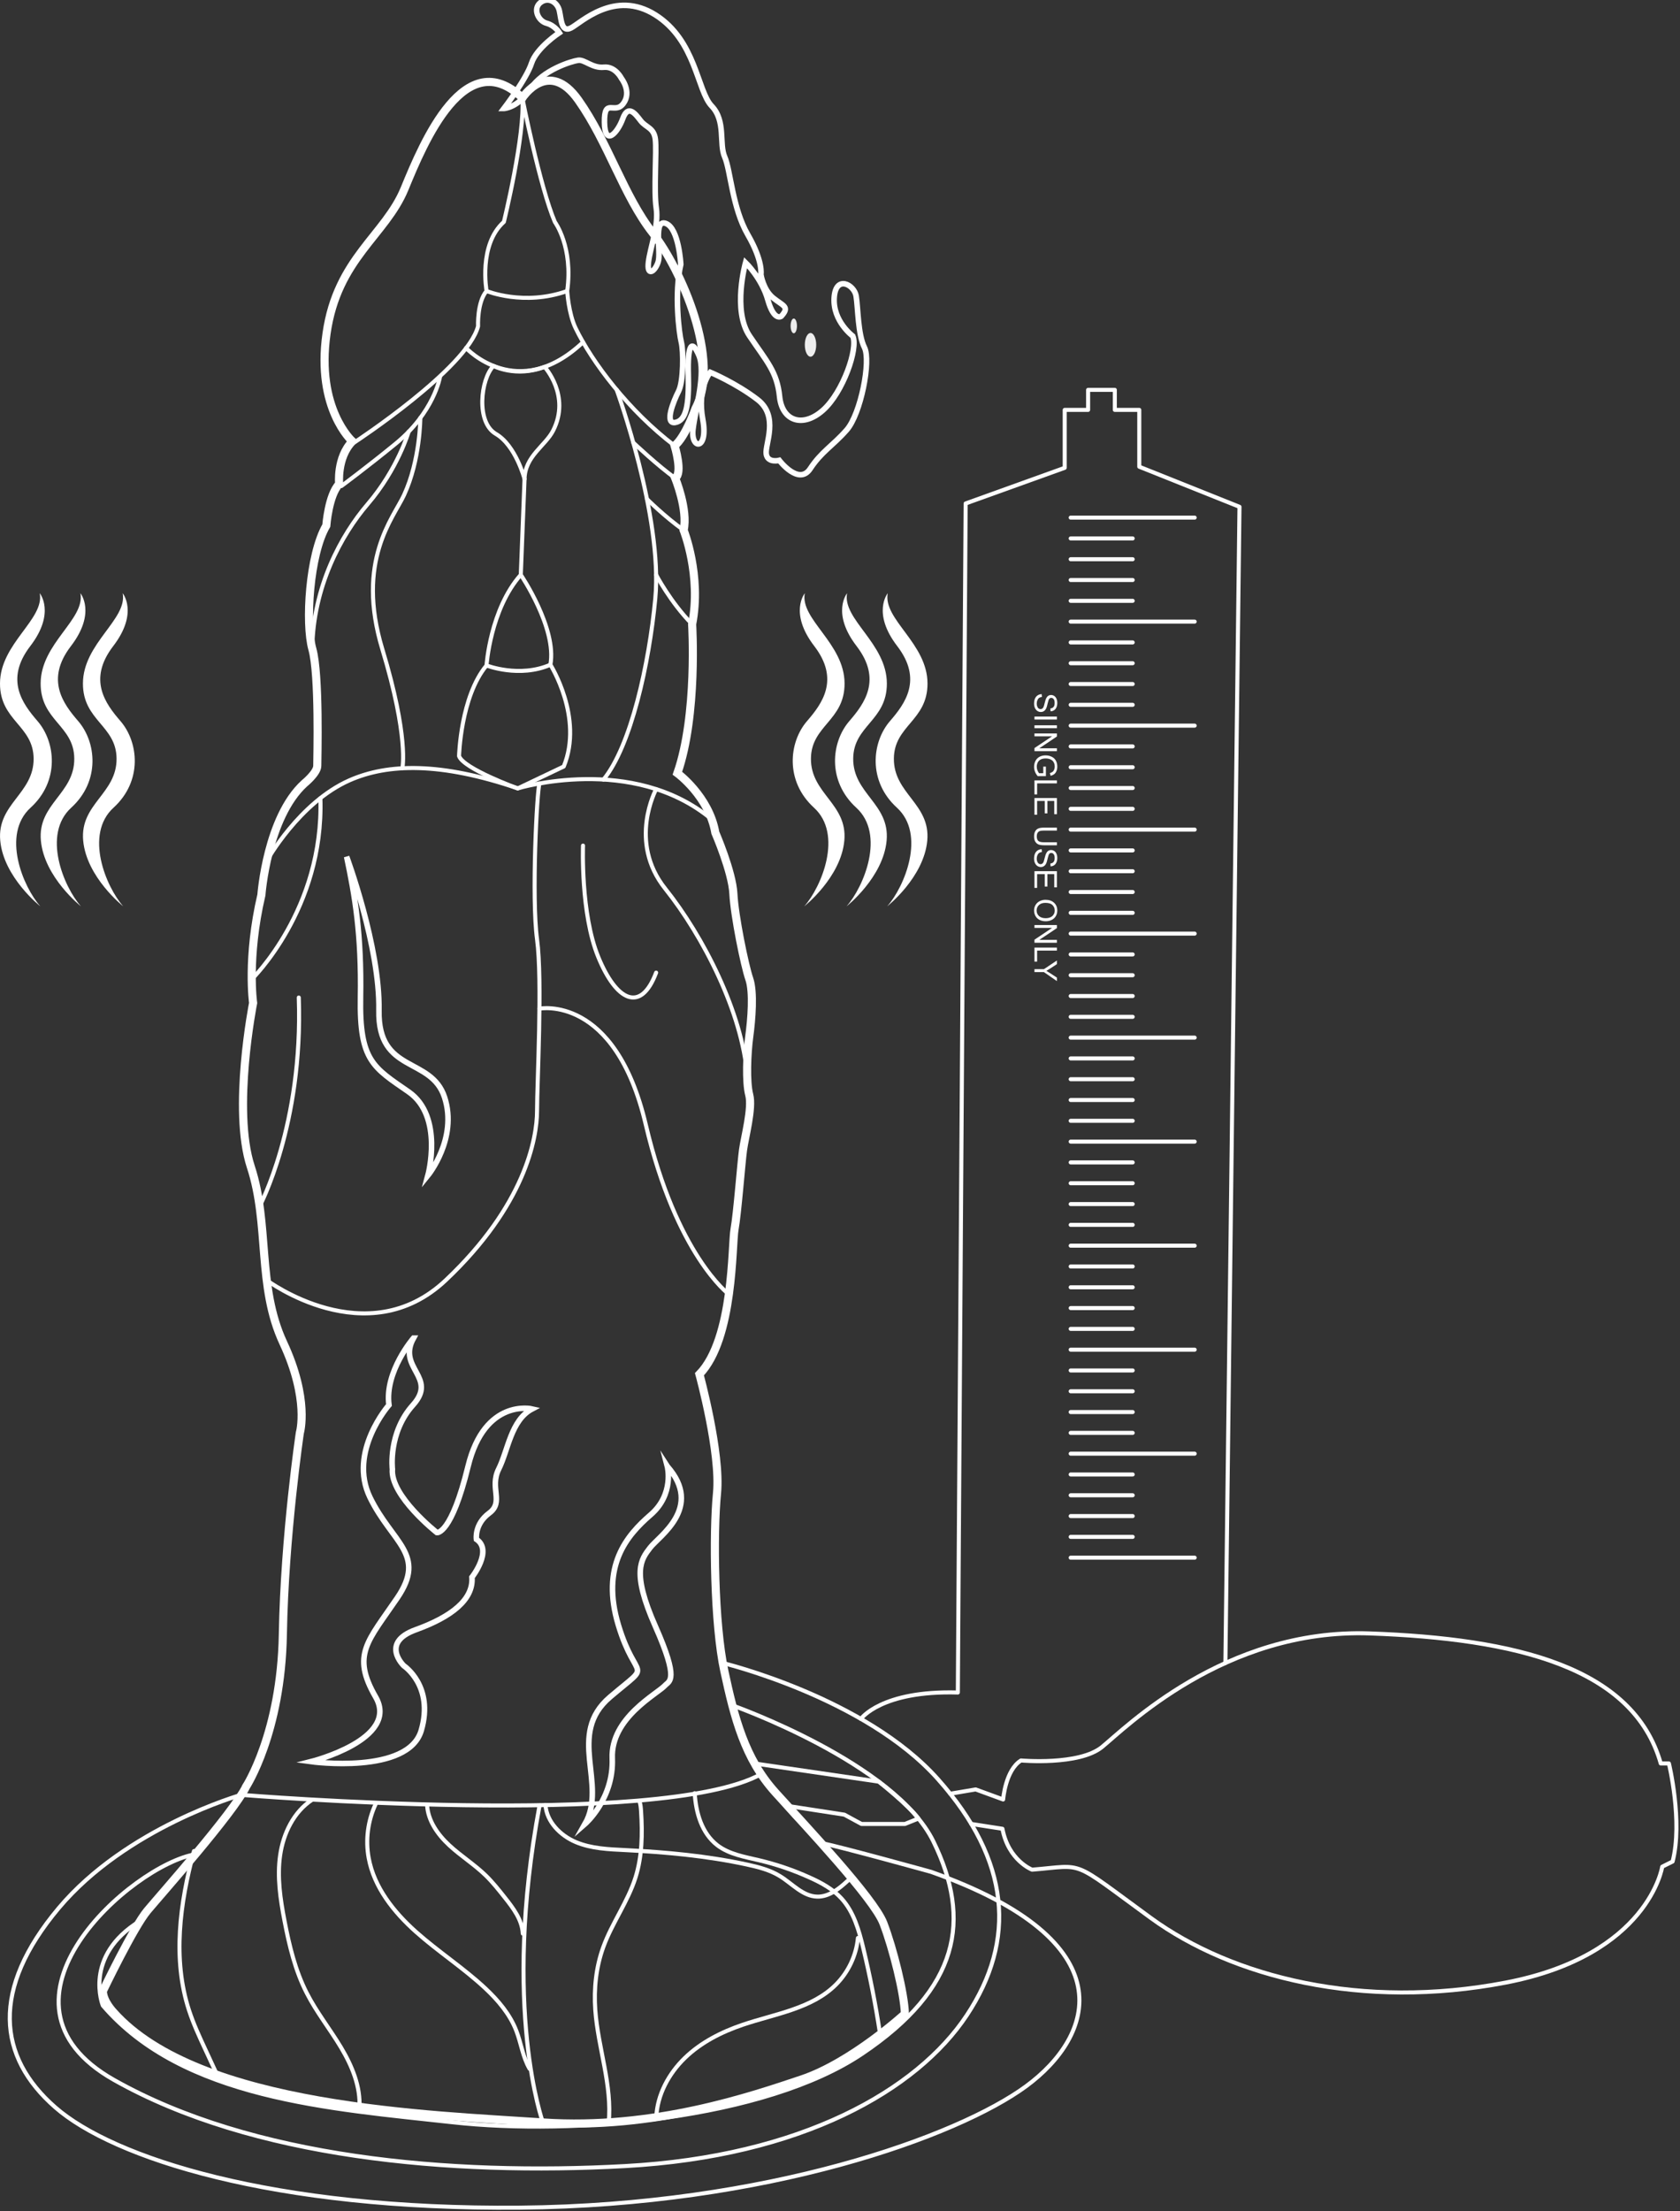 <svg xmlns="http://www.w3.org/2000/svg" fill="none" viewBox="0 0 57 75" height="75" width="57">
<rect x="0" y="0" width="57" height="75" fill="#333333" stroke="none"/>
<g clip-path="url(#clip0_661_1287)">
<path stroke-linecap="round" stroke-miterlimit="10" stroke-width="0.275" stroke="white" d="M8.35 60.595C8.35 60.595 9.54 58.77 9.597 55.427C9.655 52.083 10.174 48.593 10.174 48.593C10.174 48.593 10.507 47.465 9.611 45.544C8.716 43.623 9.151 41.522 8.51 39.575C7.87 37.629 8.588 34.017 8.588 34.017C8.588 34.017 8.37 32.487 8.869 30.353C8.869 30.353 9.061 27.722 10.329 26.568C10.329 26.568 10.765 26.215 10.765 25.972C10.765 25.729 10.842 22.886 10.598 22.015C10.354 21.144 10.496 18.812 11.071 17.827C11.071 17.827 11.148 16.789 11.507 16.417C11.507 16.417 11.417 15.52 11.955 14.969C11.955 14.969 10.714 13.868 11.079 11.312C11.444 8.756 13.076 7.987 13.729 6.394C14.381 4.801 15.784 1.476 17.723 3.32C17.723 3.32 18.606 1.955 19.625 3.397C20.642 4.838 21.162 6.645 22.14 7.893C23.119 9.142 24.464 12.216 23.6 13.849C23.6 13.849 23.254 14.829 22.889 15.118C22.889 15.118 23.176 16.06 22.907 16.213C22.907 16.213 23.349 17.288 23.195 17.982C23.195 17.982 23.809 19.519 23.483 21.172C23.483 21.172 23.674 24.246 22.983 26.224C22.983 26.224 24.058 27.012 24.27 28.242C24.27 28.242 24.846 29.567 24.883 30.316C24.92 31.065 25.267 32.756 25.421 33.198C25.576 33.641 25.499 34.581 25.421 35.158C25.344 35.736 25.305 36.696 25.421 37.137C25.537 37.578 25.268 38.578 25.21 39.001C25.151 39.425 25.018 41.172 24.922 41.692C24.826 42.212 24.903 45.4 23.731 46.61C23.731 46.61 24.461 49.28 24.327 50.645C24.192 52.009 24.231 55.083 24.576 56.678C24.92 58.273 25.267 59.638 26.304 60.79C27.342 61.943 29.646 64.382 29.972 65.229C30.298 66.075 30.683 67.611 30.702 68.303C30.702 68.303 28.89 69.961 27.201 70.526C25.513 71.091 22.182 72.242 18.419 71.986C14.655 71.73 6.743 71.499 3.85 68.246C3.85 68.246 3.491 67.874 3.491 67.528C3.491 67.528 4.529 65.363 5.002 64.799C5.475 64.234 7.91 61.493 8.35 60.597V60.595Z"></path>
<path stroke-linejoin="round" stroke-linecap="round" stroke-width="0.137" stroke="white" d="M12.036 14.997C12.036 14.997 15.841 12.503 16.22 11.066C16.22 11.066 16.183 10.248 16.509 9.869C16.509 9.869 16.224 8.306 17.096 7.525C17.096 7.525 17.825 4.555 17.721 3.318C17.721 3.318 18.317 6.341 18.827 7.531C18.827 7.531 19.453 8.376 19.244 9.869C19.244 9.869 19.289 10.631 19.53 11.131C20.088 12.284 21.33 13.933 22.887 15.116"></path>
<path stroke-linejoin="round" stroke-linecap="round" stroke-width="0.137" stroke="white" d="M16.509 9.87C16.509 9.87 17.774 10.393 19.244 9.87"></path>
<path stroke-linejoin="round" stroke-linecap="round" stroke-width="0.137" stroke="white" d="M15.813 11.803C15.813 11.803 17.564 13.695 19.781 11.606"></path>
<path stroke-linejoin="round" stroke-linecap="round" stroke-width="0.137" stroke="white" d="M17.797 16.246C17.797 16.246 17.503 15.112 16.823 14.716C16.143 14.32 16.305 12.864 16.743 12.411C16.743 12.411 17.503 12.816 18.476 12.443C18.476 12.443 19.37 13.416 18.768 14.603C18.507 15.119 17.808 15.472 17.797 16.247V16.246Z"></path>
<path stroke-linejoin="round" stroke-linecap="round" stroke-width="0.137" stroke="white" d="M11.583 16.485C11.583 16.485 12.479 15.822 13.424 15.048C14.726 13.981 14.926 12.796 14.926 12.796"></path>
<path stroke-linejoin="round" stroke-linecap="round" stroke-width="0.137" stroke="white" d="M13.865 14.641C13.865 14.641 13.498 15.905 12.478 17.095C11.575 18.148 10.619 19.904 10.595 22.015"></path>
<path stroke-linejoin="round" stroke-linecap="round" stroke-width="0.137" stroke="white" d="M14.261 14.176C14.261 14.176 14.261 15.602 13.707 16.793C13.347 17.569 12.064 19.017 12.971 22.015C13.879 25.013 13.652 26.048 13.652 26.048"></path>
<path stroke-linejoin="round" stroke-linecap="round" stroke-width="0.137" stroke="white" d="M20.924 13.223C20.924 13.223 22.494 17.528 22.233 20.302C22.024 22.519 21.406 25.307 20.475 26.441"></path>
<path stroke-linejoin="round" stroke-linecap="round" stroke-width="0.137" stroke="white" d="M21.488 15.013C21.488 15.013 22.352 15.828 22.906 16.213"></path>
<path stroke-linejoin="round" stroke-linecap="round" stroke-width="0.137" stroke="white" d="M21.95 16.925C21.95 16.925 22.55 17.524 23.193 17.98"></path>
<path stroke-linejoin="round" stroke-linecap="round" stroke-width="0.137" stroke="white" d="M22.262 19.496C22.262 19.496 22.748 20.426 23.481 21.17"></path>
<path stroke-linejoin="round" stroke-linecap="round" stroke-width="0.137" stroke="white" d="M17.797 16.246L17.67 19.496C17.67 19.496 18.901 21.311 18.674 22.545C18.674 22.545 19.807 24.334 19.127 25.997L17.565 26.741C17.565 26.741 15.727 26.073 15.575 25.644C15.575 25.644 15.626 23.628 16.507 22.57C16.507 22.57 16.633 20.667 17.669 19.496"></path>
<path stroke-linejoin="round" stroke-linecap="round" stroke-width="0.137" stroke="white" d="M16.509 22.57C16.509 22.57 17.618 23.005 18.675 22.545"></path>
<path fill="white" d="M28.741 20.12C28.741 20.12 28.194 20.782 29.063 21.914C29.932 23.047 29.33 23.863 28.817 24.456C28.203 25.165 28.058 26.487 29.052 27.394C30.046 28.3 29.309 30.078 28.723 30.739C28.723 30.739 29.969 29.756 30.082 28.509C30.195 27.262 28.939 26.921 28.948 25.728C28.958 24.603 30.093 24.445 30.09 23.18C30.086 21.818 28.571 21.006 28.741 20.118V20.12Z"></path>
<path fill="white" d="M30.12 20.12C30.12 20.12 29.573 20.782 30.442 21.914C31.311 23.047 30.71 23.863 30.196 24.456C29.582 25.165 29.437 26.487 30.431 27.394C31.425 28.3 30.688 30.078 30.102 30.739C30.102 30.739 31.348 29.756 31.461 28.509C31.574 27.262 30.318 26.921 30.328 25.728C30.337 24.603 31.472 24.445 31.469 23.18C31.466 21.818 29.95 21.006 30.12 20.118V20.12Z"></path>
<path fill="white" d="M27.306 20.12C27.306 20.12 26.759 20.782 27.628 21.914C28.497 23.047 27.895 23.863 27.382 24.456C26.768 25.165 26.623 26.487 27.617 27.394C28.611 28.3 27.874 30.078 27.288 30.739C27.288 30.739 28.534 29.756 28.647 28.509C28.76 27.262 27.504 26.921 27.514 25.728C27.523 24.603 28.658 24.445 28.655 23.18C28.651 21.818 27.136 21.006 27.306 20.118V20.12Z"></path>
<path fill="white" d="M2.728 20.12C2.728 20.12 3.275 20.782 2.406 21.914C1.537 23.047 2.138 23.863 2.652 24.456C3.266 25.165 3.411 26.487 2.417 27.394C1.423 28.3 2.16 30.078 2.746 30.739C2.746 30.739 1.5 29.756 1.387 28.509C1.274 27.262 2.53 26.921 2.52 25.728C2.511 24.603 1.376 24.445 1.379 23.18C1.382 21.818 2.898 21.006 2.728 20.118V20.12Z"></path>
<path fill="white" d="M1.348 20.119C1.348 20.119 1.896 20.782 1.027 21.914C0.158 23.047 0.759 23.863 1.273 24.456C1.886 25.165 2.032 26.487 1.038 27.394C0.043 28.3 0.781 30.078 1.367 30.738C1.367 30.738 0.121 29.756 0.008 28.509C-0.105 27.262 1.15 26.92 1.141 25.728C1.132 24.604 -0.003 24.447 6.30823e-06 23.181C0.003 21.82 1.518 21.008 1.348 20.119Z"></path>
<path fill="white" d="M4.162 20.12C4.162 20.12 4.71 20.782 3.841 21.914C2.972 23.047 3.573 23.863 4.087 24.456C4.7 25.165 4.846 26.487 3.852 27.394C2.857 28.3 3.595 30.078 4.181 30.739C4.181 30.739 2.935 29.756 2.822 28.509C2.709 27.262 3.964 26.921 3.955 25.728C3.946 24.603 2.811 24.445 2.814 23.18C2.817 21.818 4.332 21.006 4.162 20.118V20.12Z"></path>
<path stroke-linejoin="round" stroke-linecap="round" stroke-width="0.137" stroke="white" d="M9.049 29.202C9.049 29.202 10.149 27.219 11.861 26.464C13.16 25.892 14.947 25.845 17.567 26.739C17.567 26.739 21.469 25.551 24.152 27.794"></path>
<path stroke-linejoin="round" stroke-linecap="round" stroke-width="0.137" stroke="white" d="M9.049 43.42C9.049 43.42 12.441 45.952 15.124 43.42C17.806 40.887 18.221 38.619 18.221 37.676C18.221 36.732 18.409 33.254 18.221 31.856C18.032 30.457 18.216 26.803 18.304 26.575"></path>
<path stroke-linejoin="round" stroke-linecap="round" stroke-width="0.137" stroke="white" d="M19.781 28.679C19.781 28.679 19.694 30.985 20.299 32.459C20.903 33.933 21.734 34.387 22.262 32.988"></path>
<path stroke-linecap="round" stroke-miterlimit="10" stroke-width="0.188" stroke="white" d="M11.761 29.057C11.761 29.057 12.896 32.118 12.857 34.272C12.818 36.425 14.632 35.822 15.085 37.221C15.538 38.619 14.519 39.866 14.519 39.866C14.519 39.866 15.063 37.863 13.865 37.032C12.667 36.201 12.192 35.986 12.231 33.831C12.269 31.676 12.04 30.38 11.761 29.057Z"></path>
<path stroke-linejoin="round" stroke-linecap="round" stroke-width="0.137" stroke="white" d="M8.806 40.917C8.806 40.917 10.289 38.154 10.137 33.833"></path>
<path stroke-linejoin="round" stroke-linecap="round" stroke-width="0.137" stroke="white" d="M8.54 33.215C8.54 33.215 10.994 30.834 10.87 27.074"></path>
<path stroke-linejoin="round" stroke-linecap="round" stroke-width="0.137" stroke="white" d="M22.262 26.766C22.262 26.766 21.294 28.546 22.572 30.143C23.849 31.74 25.191 34.346 25.352 36.501"></path>
<path stroke-linecap="round" stroke-miterlimit="10" stroke-width="0.188" stroke="white" d="M14.027 45.385C14.027 45.385 13.046 46.519 13.197 47.653C13.197 47.653 11.799 49.24 12.555 50.79C13.311 52.34 14.483 52.718 13.482 54.192C12.48 55.666 11.914 56.12 12.744 57.555C13.574 58.991 10.553 59.748 10.553 59.748C10.553 59.748 13.853 60.201 14.293 58.689C14.734 57.178 13.701 56.497 13.701 56.497C13.701 56.497 12.883 55.716 14.105 55.275C15.326 54.834 16.068 54.248 16.013 53.493C16.013 53.493 16.73 52.586 16.164 52.207C16.164 52.207 16.088 51.697 16.599 51.319C17.109 50.942 16.599 50.468 16.92 49.826C17.242 49.184 17.336 48.163 18.054 47.786C18.054 47.786 16.449 47.408 15.881 49.732C15.314 52.056 14.824 51.981 14.824 51.981C14.824 51.981 13.237 50.734 13.313 49.826C13.313 49.826 13.162 48.598 14.012 47.653C14.862 46.707 13.464 46.406 14.03 45.385H14.027Z"></path>
<path stroke-linecap="round" stroke-miterlimit="10" stroke-width="0.188" stroke="white" d="M22.641 49.732C22.641 49.732 22.887 50.677 22.075 51.376C21.264 52.076 20.376 53.115 20.981 55.119C21.585 57.122 22.19 56.29 20.698 57.557C19.206 58.824 20.622 60.506 19.847 61.865C19.847 61.865 20.829 61.014 20.773 59.636C20.718 58.258 22.301 57.453 22.567 57.161C22.706 57.008 23.056 57.009 22.235 55.157C21.414 53.306 21.754 52.889 22.057 52.493C22.36 52.097 23.87 51.133 22.643 49.735L22.641 49.732Z"></path>
<path stroke-linejoin="round" stroke-linecap="round" stroke-width="0.137" stroke="white" d="M18.419 71.983C18.419 71.983 17.021 68.116 18.306 61.236"></path>
<path stroke-linejoin="round" stroke-linecap="round" stroke-width="0.137" stroke="white" d="M18.304 34.21C18.304 34.21 20.866 33.706 21.91 38.141C22.954 42.577 24.727 43.895 24.727 43.895"></path>
<path stroke-linecap="round" stroke-miterlimit="10" stroke-width="0.188" stroke="white" d="M17.097 3.679C17.097 3.679 17.862 2.678 18.032 2.149C18.202 1.62 18.977 1.109 18.977 1.109C18.977 1.109 18.825 0.863 18.542 0.787C18.259 0.712 18.071 0.295 18.335 0.088C18.599 -0.119 18.912 0.07 18.978 0.362C19.045 0.654 19.043 1.119 19.374 0.948C19.705 0.778 20.854 -0.365 22.235 0.504C23.616 1.374 23.653 3.083 24.144 3.594C24.636 4.104 24.39 4.879 24.588 5.323C24.786 5.767 24.843 7.044 25.372 7.96C25.901 8.876 25.816 9.31 25.816 9.31C25.816 9.31 25.892 9.828 26.232 10.104C26.572 10.379 26.808 10.398 26.505 10.729C26.505 10.729 26.261 10.908 26.052 10.172C25.844 9.436 25.296 8.906 25.296 8.906C25.296 8.906 24.843 10.522 25.429 11.391C26.015 12.261 26.365 12.61 26.45 13.45C26.535 14.29 27.243 14.518 27.923 13.913C28.604 13.308 29.123 11.815 28.934 11.399C28.934 11.399 28.254 10.896 28.302 10.104C28.35 9.312 28.982 9.651 29.047 10.039C29.112 10.427 29.105 11.343 29.33 11.787C29.556 12.231 29.208 14.037 28.726 14.584C28.243 15.132 27.875 15.311 27.489 15.898C27.102 16.484 26.44 15.614 26.44 15.614C26.44 15.614 26.043 15.718 25.997 15.396C25.95 15.075 26.44 14.12 25.704 13.554C24.968 12.988 24.099 12.627 24.099 12.627C24.099 12.627 23.646 13.156 23.844 14.224C24.042 15.291 23.427 15.259 23.513 14.555C23.6 13.851 23.957 12.627 23.711 12.052C23.465 11.476 23.325 11.702 23.353 12.714C23.38 13.726 23.286 14.264 22.909 14.329C22.532 14.394 22.852 13.602 23.022 13.271C23.192 12.94 23.192 11.909 23.116 11.608C23.04 11.306 22.87 9.948 23.098 8.965C23.098 8.965 23.034 7.743 22.593 7.579C22.153 7.415 22.442 8.549 22.329 8.889C22.216 9.23 21.939 9.394 22.001 8.889C22.063 8.385 22.354 7.655 22.266 7.062C22.177 6.47 22.283 5.135 22.236 4.731C22.19 4.327 21.916 4.33 21.737 4.095C21.557 3.86 21.312 3.529 21.132 4.019C20.953 4.51 20.518 4.992 20.509 4.141C20.5 3.291 20.858 3.905 21.151 3.509C21.443 3.113 21.084 2.658 21.084 2.658C21.084 2.658 20.877 2.242 20.489 2.28C20.101 2.319 19.838 2.016 19.62 2.044C19.402 2.072 18.406 2.373 17.993 3.017C17.581 3.66 17.098 3.679 17.098 3.679H17.097Z"></path>
<path fill="#EEEEEE" d="M26.932 11.304C26.992 11.304 27.04 11.192 27.04 11.054C27.04 10.915 26.992 10.803 26.932 10.803C26.872 10.803 26.824 10.915 26.824 11.054C26.824 11.192 26.872 11.304 26.932 11.304Z"></path>
<path fill="#EEEEEE" d="M27.5 12.098C27.606 12.098 27.693 11.918 27.693 11.696C27.693 11.474 27.606 11.294 27.5 11.294C27.393 11.294 27.306 11.474 27.306 11.696C27.306 11.918 27.393 12.098 27.5 12.098Z"></path>
<path stroke-linejoin="round" stroke-linecap="round" stroke-width="0.137" stroke="white" d="M24.521 56.403C24.521 56.403 29.35 57.568 31.82 60.339C34.289 63.109 34.489 65.806 32.802 68.351C31.115 70.896 27.186 73.137 21.217 73.465C15.249 73.793 8.551 73.189 3.866 70.543C-0.818 67.897 4.481 63.25 6.629 62.89L8.186 60.874C8.186 60.874 4.292 61.975 1.988 64.721C-0.315 67.467 -0.088 69.76 1.876 71.474C3.839 73.189 9.254 74.952 17.639 74.876C26.024 74.8 32.497 72.458 34.815 70.757C37.133 69.055 38.264 65.855 31.591 63.487C31.591 63.487 28.614 62.661 27.861 62.506C27.861 62.506 26.628 61.414 25.823 60.168C25.019 58.923 24.848 57.84 24.848 57.84C24.848 57.84 30.357 59.782 31.667 62.452C32.976 65.122 32.548 67.441 29.248 69.658C25.949 71.875 19.478 72.437 15.348 71.979C11.218 71.521 6.21 71.194 3.488 68.02C3.488 68.02 2.806 66.344 4.745 65.155"></path>
<path stroke-linejoin="round" stroke-linecap="round" stroke-width="0.137" stroke="white" d="M25.604 59.811L29.816 60.427C29.816 60.427 30.844 61.242 31.161 61.678L30.703 61.862H29.228L28.648 61.547L26.685 61.245L25.607 59.809L25.604 59.811Z"></path>
<path stroke-linejoin="round" stroke-linecap="round" stroke-width="0.137" stroke="white" d="M32.239 60.837L33.103 60.691L34.035 61.032C34.035 61.032 34.111 60.037 34.64 59.709C34.64 59.709 36.604 59.885 37.385 59.256C38.165 58.626 41.539 55.224 46.476 55.4C51.413 55.577 55.417 56.536 56.347 59.811H56.624C56.624 59.811 57.102 61.776 56.749 63.136L56.397 63.312C56.397 63.312 55.944 66.31 51.084 67.243C46.224 68.176 41.816 67.067 39.047 65.051C36.278 63.035 36.856 63.263 35.017 63.413C35.017 63.413 34.215 63.106 34.011 62.026L32.956 61.862"></path>
<path stroke-linejoin="round" stroke-linecap="round" stroke-width="0.137" stroke="white" d="M29.21 58.298C29.21 58.298 29.893 57.328 32.498 57.404L32.763 17.076L36.124 15.867V13.902H36.918V13.223H37.824V13.902H38.654V15.83L42.054 17.189L41.576 56.403"></path>
<path stroke-linejoin="round" stroke-linecap="round" stroke-width="0.137" stroke="white" d="M36.327 17.556H40.533"></path>
<path stroke-linejoin="round" stroke-linecap="round" stroke-width="0.137" stroke="white" d="M36.327 21.083H40.533"></path>
<path stroke-linejoin="round" stroke-linecap="round" stroke-width="0.137" stroke="white" d="M36.327 18.262H38.43"></path>
<path stroke-linejoin="round" stroke-linecap="round" stroke-width="0.137" stroke="white" d="M36.327 18.967H38.43"></path>
<path stroke-linejoin="round" stroke-linecap="round" stroke-width="0.137" stroke="white" d="M36.327 19.672H38.43"></path>
<path stroke-linejoin="round" stroke-linecap="round" stroke-width="0.137" stroke="white" d="M36.327 20.378H38.43"></path>
<path stroke-linejoin="round" stroke-linecap="round" stroke-width="0.137" stroke="white" d="M36.327 24.611H40.533"></path>
<path stroke-linejoin="round" stroke-linecap="round" stroke-width="0.137" stroke="white" d="M36.327 21.789H38.43"></path>
<path stroke-linejoin="round" stroke-linecap="round" stroke-width="0.137" stroke="white" d="M36.327 22.494H38.43"></path>
<path stroke-linejoin="round" stroke-linecap="round" stroke-width="0.137" stroke="white" d="M36.327 23.2H38.43"></path>
<path stroke-linejoin="round" stroke-linecap="round" stroke-width="0.137" stroke="white" d="M36.327 23.905H38.43"></path>
<path stroke-linejoin="round" stroke-linecap="round" stroke-width="0.137" stroke="white" d="M36.327 28.138H40.533"></path>
<path stroke-linejoin="round" stroke-linecap="round" stroke-width="0.137" stroke="white" d="M36.327 25.316H38.43"></path>
<path stroke-linejoin="round" stroke-linecap="round" stroke-width="0.137" stroke="white" d="M36.327 26.022H38.43"></path>
<path stroke-linejoin="round" stroke-linecap="round" stroke-width="0.137" stroke="white" d="M36.327 26.727H38.43"></path>
<path stroke-linejoin="round" stroke-linecap="round" stroke-width="0.137" stroke="white" d="M36.327 27.433H38.43"></path>
<path stroke-linejoin="round" stroke-linecap="round" stroke-width="0.137" stroke="white" d="M36.327 31.665H40.533"></path>
<path stroke-linejoin="round" stroke-linecap="round" stroke-width="0.137" stroke="white" d="M36.327 28.843H38.43"></path>
<path stroke-linejoin="round" stroke-linecap="round" stroke-width="0.137" stroke="white" d="M36.327 29.549H38.43"></path>
<path stroke-linejoin="round" stroke-linecap="round" stroke-width="0.137" stroke="white" d="M36.327 30.254H38.43"></path>
<path stroke-linejoin="round" stroke-linecap="round" stroke-width="0.137" stroke="white" d="M36.327 30.96H38.43"></path>
<path stroke-linejoin="round" stroke-linecap="round" stroke-width="0.137" stroke="white" d="M36.327 35.193H40.533"></path>
<path stroke-linejoin="round" stroke-linecap="round" stroke-width="0.137" stroke="white" d="M36.327 32.371H38.43"></path>
<path stroke-linejoin="round" stroke-linecap="round" stroke-width="0.137" stroke="white" d="M36.327 33.076H38.43"></path>
<path stroke-linejoin="round" stroke-linecap="round" stroke-width="0.137" stroke="white" d="M36.327 33.782H38.43"></path>
<path stroke-linejoin="round" stroke-linecap="round" stroke-width="0.137" stroke="white" d="M36.327 34.487H38.43"></path>
<path stroke-linejoin="round" stroke-linecap="round" stroke-width="0.137" stroke="white" d="M36.327 38.72H40.533"></path>
<path stroke-linejoin="round" stroke-linecap="round" stroke-width="0.137" stroke="white" d="M36.327 35.898H38.43"></path>
<path stroke-linejoin="round" stroke-linecap="round" stroke-width="0.137" stroke="white" d="M36.327 36.603H38.43"></path>
<path stroke-linejoin="round" stroke-linecap="round" stroke-width="0.137" stroke="white" d="M36.327 37.309H38.43"></path>
<path stroke-linejoin="round" stroke-linecap="round" stroke-width="0.137" stroke="white" d="M36.327 38.014H38.43"></path>
<path stroke-linejoin="round" stroke-linecap="round" stroke-width="0.137" stroke="white" d="M36.327 42.249H40.533"></path>
<path stroke-linejoin="round" stroke-linecap="round" stroke-width="0.137" stroke="white" d="M36.327 39.425H38.43"></path>
<path stroke-linejoin="round" stroke-linecap="round" stroke-width="0.137" stroke="white" d="M36.327 40.131H38.43"></path>
<path stroke-linejoin="round" stroke-linecap="round" stroke-width="0.137" stroke="white" d="M36.327 40.838H38.43"></path>
<path stroke-linejoin="round" stroke-linecap="round" stroke-width="0.137" stroke="white" d="M36.327 41.543H38.43"></path>
<path stroke-linejoin="round" stroke-linecap="round" stroke-width="0.137" stroke="white" d="M36.327 45.776H40.533"></path>
<path stroke-linejoin="round" stroke-linecap="round" stroke-width="0.137" stroke="white" d="M36.327 42.954H38.43"></path>
<path stroke-linejoin="round" stroke-linecap="round" stroke-width="0.137" stroke="white" d="M36.327 43.66H38.43"></path>
<path stroke-linejoin="round" stroke-linecap="round" stroke-width="0.137" stroke="white" d="M36.327 44.365H38.43"></path>
<path stroke-linejoin="round" stroke-linecap="round" stroke-width="0.137" stroke="white" d="M36.327 45.071H38.43"></path>
<path stroke-linejoin="round" stroke-linecap="round" stroke-width="0.137" stroke="white" d="M36.327 49.303H40.533"></path>
<path stroke-linejoin="round" stroke-linecap="round" stroke-width="0.137" stroke="white" d="M36.327 46.481H38.43"></path>
<path stroke-linejoin="round" stroke-linecap="round" stroke-width="0.137" stroke="white" d="M36.327 47.187H38.43"></path>
<path stroke-linejoin="round" stroke-linecap="round" stroke-width="0.137" stroke="white" d="M36.327 47.892H38.43"></path>
<path stroke-linejoin="round" stroke-linecap="round" stroke-width="0.137" stroke="white" d="M36.327 48.598H38.43"></path>
<path stroke-linejoin="round" stroke-linecap="round" stroke-width="0.137" stroke="white" d="M36.327 52.831H40.533"></path>
<path stroke-linejoin="round" stroke-linecap="round" stroke-width="0.137" stroke="white" d="M36.327 50.009H38.43"></path>
<path stroke-linejoin="round" stroke-linecap="round" stroke-width="0.137" stroke="white" d="M36.327 50.714H38.43"></path>
<path stroke-linejoin="round" stroke-linecap="round" stroke-width="0.137" stroke="white" d="M36.327 51.42H38.43"></path>
<path stroke-linejoin="round" stroke-linecap="round" stroke-width="0.137" stroke="white" d="M36.327 52.125H38.43"></path>
<path fill="white" d="M35.343 23.543L35.351 23.638C35.313 23.642 35.282 23.653 35.257 23.669C35.233 23.686 35.213 23.711 35.198 23.746C35.183 23.78 35.175 23.819 35.175 23.863C35.175 23.901 35.181 23.935 35.193 23.964C35.204 23.994 35.22 24.015 35.239 24.03C35.259 24.044 35.281 24.051 35.305 24.051C35.329 24.051 35.349 24.044 35.367 24.031C35.385 24.017 35.4 23.994 35.412 23.962C35.42 23.942 35.432 23.897 35.449 23.827C35.466 23.757 35.482 23.708 35.497 23.68C35.516 23.644 35.539 23.616 35.567 23.599C35.596 23.581 35.627 23.572 35.662 23.572C35.7 23.572 35.736 23.583 35.77 23.605C35.803 23.627 35.828 23.658 35.846 23.7C35.863 23.742 35.872 23.788 35.872 23.84C35.872 23.896 35.863 23.946 35.844 23.989C35.826 24.032 35.8 24.065 35.764 24.088C35.729 24.111 35.689 24.124 35.645 24.126L35.637 24.029C35.685 24.024 35.722 24.006 35.746 23.976C35.771 23.946 35.783 23.902 35.783 23.844C35.783 23.783 35.772 23.739 35.749 23.71C35.727 23.683 35.7 23.669 35.669 23.669C35.642 23.669 35.619 23.679 35.601 23.699C35.584 23.718 35.566 23.768 35.547 23.85C35.529 23.932 35.513 23.988 35.499 24.019C35.478 24.063 35.452 24.096 35.421 24.117C35.39 24.138 35.354 24.148 35.313 24.148C35.273 24.148 35.234 24.137 35.198 24.114C35.163 24.09 35.135 24.057 35.115 24.014C35.095 23.97 35.085 23.922 35.085 23.867C35.085 23.798 35.095 23.741 35.115 23.694C35.135 23.648 35.166 23.611 35.206 23.584C35.246 23.558 35.292 23.544 35.343 23.543ZM35.098 24.303H35.859V24.404H35.098V24.303ZM35.098 24.599H35.859V24.699H35.098V24.599ZM35.098 24.876H35.859V24.98L35.262 25.379H35.859V25.476H35.098V25.372L35.696 24.973H35.098V24.876ZM35.397 26.001H35.486L35.486 26.323H35.204C35.165 26.274 35.135 26.223 35.115 26.17C35.095 26.118 35.085 26.064 35.085 26.008C35.085 25.934 35.101 25.866 35.133 25.804C35.165 25.744 35.212 25.698 35.272 25.666C35.333 25.635 35.4 25.62 35.475 25.62C35.549 25.62 35.618 25.635 35.682 25.666C35.746 25.697 35.794 25.742 35.825 25.8C35.856 25.858 35.872 25.925 35.872 26C35.872 26.055 35.863 26.105 35.845 26.149C35.827 26.194 35.802 26.229 35.771 26.254C35.739 26.279 35.697 26.299 35.646 26.312L35.621 26.221C35.66 26.21 35.69 26.195 35.712 26.178C35.735 26.162 35.752 26.137 35.765 26.106C35.779 26.074 35.786 26.039 35.786 26.001C35.786 25.955 35.779 25.915 35.764 25.882C35.751 25.848 35.732 25.821 35.709 25.8C35.687 25.78 35.661 25.764 35.634 25.753C35.587 25.733 35.536 25.724 35.481 25.724C35.413 25.724 35.357 25.735 35.311 25.758C35.265 25.782 35.231 25.816 35.209 25.86C35.187 25.905 35.176 25.952 35.176 26.003C35.176 26.046 35.184 26.089 35.201 26.13C35.218 26.172 35.236 26.203 35.255 26.225H35.397V26.001ZM35.098 26.468H35.859V26.569H35.188V26.943H35.098V26.468ZM35.098 27.066H35.859V27.616H35.769V27.166H35.536V27.587H35.447V27.166H35.188V27.633H35.098V27.066ZM35.859 28.567V28.668H35.419C35.343 28.668 35.282 28.659 35.237 28.642C35.192 28.624 35.156 28.593 35.127 28.548C35.099 28.503 35.085 28.444 35.085 28.37C35.085 28.299 35.097 28.241 35.122 28.196C35.147 28.15 35.182 28.118 35.228 28.099C35.275 28.079 35.339 28.07 35.419 28.07H35.859V28.17H35.42C35.354 28.17 35.305 28.176 35.274 28.188C35.242 28.201 35.218 28.222 35.201 28.252C35.184 28.282 35.176 28.318 35.176 28.362C35.176 28.436 35.193 28.488 35.226 28.52C35.26 28.551 35.324 28.567 35.42 28.567H35.859ZM35.343 28.802L35.351 28.896C35.313 28.901 35.282 28.911 35.257 28.928C35.233 28.944 35.213 28.97 35.198 29.004C35.183 29.039 35.175 29.078 35.175 29.121C35.175 29.16 35.181 29.193 35.193 29.223C35.204 29.252 35.22 29.274 35.239 29.288C35.259 29.303 35.281 29.31 35.305 29.31C35.329 29.31 35.349 29.303 35.367 29.289C35.385 29.275 35.4 29.253 35.412 29.221C35.42 29.2 35.432 29.155 35.449 29.085C35.466 29.015 35.482 28.966 35.497 28.939C35.516 28.902 35.539 28.875 35.567 28.857C35.596 28.839 35.627 28.831 35.662 28.831C35.7 28.831 35.736 28.841 35.77 28.863C35.803 28.885 35.828 28.917 35.846 28.959C35.863 29.001 35.872 29.047 35.872 29.098C35.872 29.155 35.863 29.204 35.844 29.247C35.826 29.29 35.8 29.324 35.764 29.347C35.729 29.37 35.689 29.382 35.645 29.384L35.637 29.288C35.685 29.282 35.722 29.265 35.746 29.235C35.771 29.205 35.783 29.161 35.783 29.102C35.783 29.041 35.772 28.997 35.749 28.969C35.727 28.941 35.7 28.928 35.669 28.928C35.642 28.928 35.619 28.937 35.601 28.957C35.584 28.977 35.566 29.027 35.547 29.109C35.529 29.191 35.513 29.247 35.499 29.277C35.478 29.322 35.452 29.354 35.421 29.375C35.39 29.396 35.354 29.407 35.313 29.407C35.273 29.407 35.234 29.395 35.198 29.372C35.163 29.349 35.135 29.316 35.115 29.272C35.095 29.229 35.085 29.18 35.085 29.126C35.085 29.057 35.095 28.999 35.115 28.953C35.135 28.906 35.166 28.87 35.206 28.843C35.246 28.817 35.292 28.803 35.343 28.802ZM35.098 29.547H35.859V30.096H35.769V29.647H35.536V30.068H35.447V29.647H35.188V30.114H35.098V29.547ZM35.469 30.518C35.595 30.518 35.694 30.552 35.765 30.62C35.837 30.688 35.872 30.775 35.872 30.882C35.872 30.953 35.855 31.016 35.822 31.072C35.788 31.129 35.742 31.172 35.681 31.201C35.621 31.231 35.553 31.246 35.477 31.246C35.4 31.246 35.331 31.23 35.27 31.199C35.21 31.168 35.163 31.124 35.132 31.067C35.101 31.009 35.085 30.948 35.085 30.882C35.085 30.81 35.102 30.746 35.137 30.69C35.172 30.634 35.219 30.591 35.279 30.562C35.339 30.533 35.402 30.518 35.469 30.518ZM35.467 30.622C35.375 30.622 35.303 30.646 35.25 30.696C35.198 30.745 35.171 30.807 35.171 30.881C35.171 30.957 35.198 31.019 35.251 31.068C35.304 31.117 35.38 31.142 35.478 31.142C35.54 31.142 35.594 31.131 35.64 31.11C35.686 31.089 35.722 31.059 35.747 31.018C35.773 30.978 35.786 30.933 35.786 30.883C35.786 30.812 35.761 30.75 35.712 30.699C35.663 30.648 35.582 30.622 35.467 30.622ZM35.098 31.375H35.859V31.478L35.262 31.878H35.859V31.974H35.098V31.871L35.696 31.471H35.098V31.375ZM35.098 32.139H35.859V32.24H35.188V32.615H35.098V32.139ZM35.098 32.87H35.42L35.859 32.577V32.7L35.63 32.85C35.587 32.877 35.544 32.903 35.501 32.927C35.541 32.95 35.585 32.977 35.635 33.01L35.859 33.157V33.275L35.42 32.971H35.098V32.87Z"></path>
<path stroke-linejoin="round" stroke-linecap="round" stroke-width="0.137" stroke="white" d="M8.187 60.875C8.187 60.875 22.44 62.045 25.825 60.171"></path>
<path stroke-linejoin="round" stroke-linecap="round" stroke-width="0.137" stroke="white" d="M14.491 61.22C14.518 61.752 14.853 62.224 15.244 62.586C15.635 62.948 16.093 63.234 16.477 63.606C16.712 63.835 16.917 64.092 17.121 64.35C17.412 64.715 17.715 65.114 17.737 65.581"></path>
<path stroke-linejoin="round" stroke-linecap="round" stroke-width="0.137" stroke="white" d="M12.744 61.19C12.48 61.754 12.396 62.402 12.509 63.017C12.691 64.01 13.358 64.848 14.111 65.52C14.864 66.191 15.72 66.742 16.458 67.43C16.899 67.842 17.301 68.314 17.517 68.875C17.683 69.302 17.737 69.772 17.969 70.167"></path>
<path stroke-linejoin="round" stroke-linecap="round" stroke-width="0.137" stroke="white" d="M10.59 61.041C9.965 61.451 9.611 62.184 9.505 62.924C9.398 63.663 9.512 64.415 9.653 65.148C9.815 65.989 10.016 66.832 10.406 67.594C10.737 68.244 11.196 68.818 11.57 69.443C11.944 70.068 12.241 70.777 12.194 71.504"></path>
<path stroke-linejoin="round" stroke-linecap="round" stroke-width="0.137" stroke="white" d="M21.694 61.081C21.734 61.197 21.743 61.321 21.751 61.441C21.799 62.192 21.789 62.959 21.562 63.677C21.301 64.503 20.767 65.218 20.471 66.032C20.223 66.711 20.146 67.446 20.197 68.167C20.288 69.457 20.78 70.721 20.651 72.008"></path>
<path stroke-linejoin="round" stroke-linecap="round" stroke-width="0.137" stroke="white" d="M23.571 60.82C23.609 61.482 23.813 62.183 24.339 62.585C24.738 62.89 25.256 62.976 25.745 63.091C26.335 63.23 26.912 63.426 27.464 63.676C27.861 63.853 28.254 64.067 28.548 64.387C28.968 64.845 29.145 65.472 29.29 66.077C29.519 67.028 29.708 67.989 29.855 68.956"></path>
<path stroke-linejoin="round" stroke-linecap="round" stroke-width="0.137" stroke="white" d="M18.507 61.22C18.547 61.789 19.012 62.257 19.538 62.478C20.064 62.699 20.65 62.721 21.219 62.749C22.601 62.818 23.986 62.945 25.34 63.238C25.732 63.323 26.128 63.423 26.468 63.635C26.881 63.89 27.238 64.314 27.724 64.327C28.124 64.338 28.469 64.059 28.763 63.787"></path>
<path stroke-linejoin="round" stroke-linecap="round" stroke-width="0.137" stroke="white" d="M22.267 71.805C22.301 71.044 22.691 70.326 23.238 69.797C23.785 69.268 24.483 68.915 25.205 68.671C26.303 68.3 27.543 68.129 28.362 67.311C28.783 66.89 29.052 66.321 29.108 65.73"></path>
<path stroke-linejoin="round" stroke-linecap="round" stroke-width="0.137" stroke="white" d="M6.581 62.781C6.103 64.546 5.846 66.448 6.414 68.185C6.561 68.635 6.76 69.067 6.96 69.497C7.083 69.763 7.207 70.029 7.331 70.297"></path>
</g>
<defs>
<clipPath id="clip0_661_1287">
<rect fill="white" height="75" width="57"></rect>
</clipPath>
</defs>
</svg>
